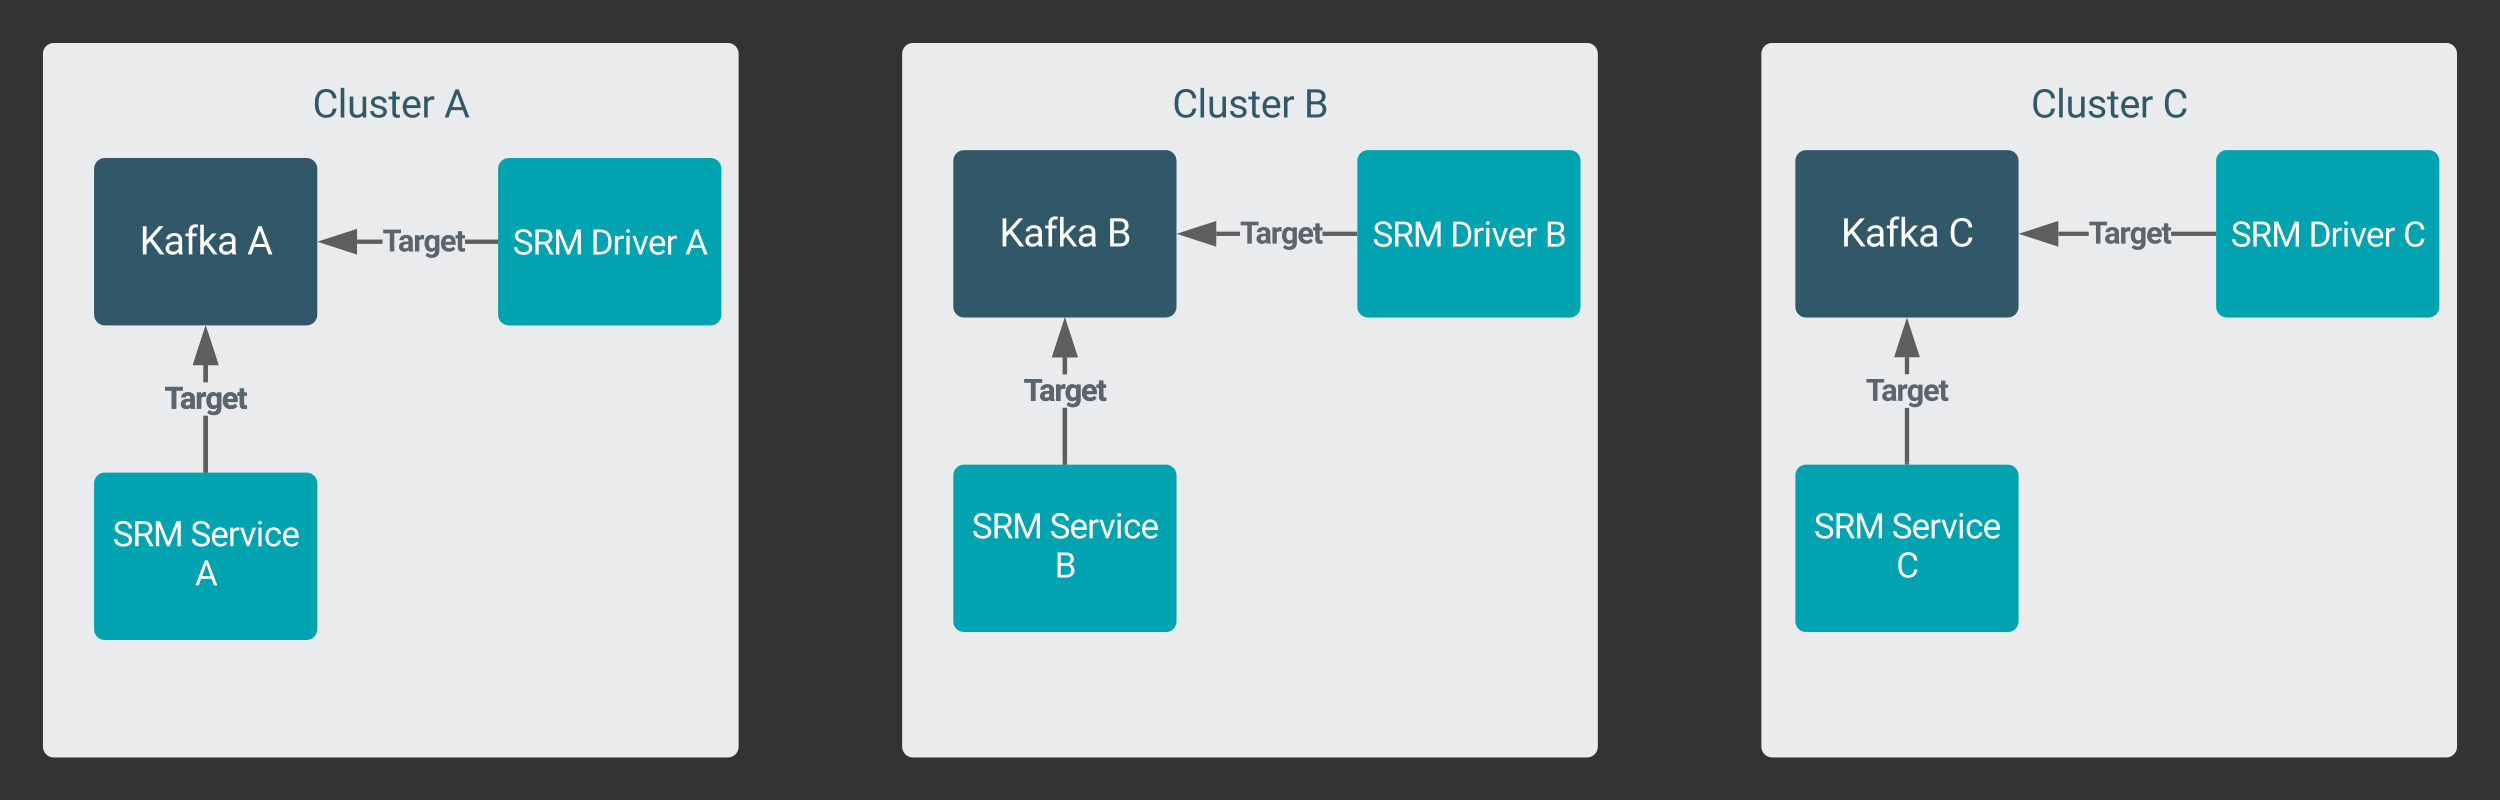 <svg xmlns="http://www.w3.org/2000/svg" viewBox="0 0 1163.86 372.63" height="372.63" width="1163.86"><rect x="0" y="0" width="1163.86" height="372.63" fill="#333333" stroke="none"/><defs xmlns:xlink="http://www.w3.org/1999/xlink"><path id="a" d="m688-137c238 0 323-102 359-325h193c-32 297-228 482-552 482-361 0-569-299-569-680 0-197 8-360 73-497 88-186 257-317 513-319 316-2 509 195 535 488h-193c-31-212-118-330-342-330-272 0-397 224-393 523v141c-3 282 115 517 376 517" fill="#305868"/><g id="b"><use transform="scale(.009)" xlink:href="#a"/><path d="m341 0h-185v-1536h185z" fill="#305868" transform="matrix(.009 0 0 .009 11.716 0)"/><path d="m491 20c-241-1-355-148-355-398v-704h185v699c0 164 67 246 200 246 141 0 235-53 282-158v-787h185v1082h-176l-4-107c-72 85-178 127-317 127" fill="#305868" transform="matrix(.009 0 0 .009 16.084 0)"/><path d="m538-131c121 0 232-49 232-156 0-50-20-88-56-117-73-60-334-92-420-143-92-55-162-110-162-238 0-190 192-317 400-317 223 0 414 129 413 338h-186c0-108-110-186-227-186-119 0-215 53-215 159 0 45 18 78 53 101 76 52 331 90 416 139 98 57 169 115 169 251 0 208-195 320-417 320-176 0-314-68-386-174-38-55-57-115-57-179h185c6 129 116 202 258 202" fill="#305868" transform="matrix(.009 0 0 .009 26.007 0)"/><path d="m456 20c-171 0-251-112-250-288v-671h-197v-143h197v-262h185v262h202v143h-202v671c-9 125 92 149 207 118v150c-49 13-96 20-142 20" fill="#305868" transform="matrix(.009 0 0 .009 35.288 0)"/><path d="m599-131c141 0 220-65 285-146l113 88c-91 139-227 209-408 209-308 1-496-234-496-565 0-223 93-397 233-485 74-48 154-72 240-72 300 2 449 218 445 537v77h-733c0 197 129 357 321 357zm227-509c-3-180-88-310-260-310-170 0-264 140-282 310z" fill="#305868" transform="matrix(.009 0 0 .009 41.168 0)"/><path d="m663-916c-163-27-288 18-338 148v768h-185v-1082h180l3 125c61-97 147-145 258-145 36 0 63 5 82 14z" fill="#305868" transform="matrix(.009 0 0 .009 50.704 0)"/></g><use id="c" transform="scale(.009)" xlink:href="#a"/><path id="d" d="m561-1102c238-4 403 126 403 351v498c0 99 13 178 38 237v16h-194c-11-21-19-59-26-114-86 89-189 134-308 134-199 0-368-130-365-320 4-251 214-359 490-356h180v-85c-1-135-86-212-229-212-115 0-232 67-233 171h-186c20-205 206-316 430-320zm-267 776c0 117 90 185 207 185 122 0 239-75 278-162v-222h-145c-227 0-340 66-340 199" fill="#fff"/><g id="e"><path d="m539-677-178 185v492h-192v-1456h192v720l647-720h232l-573 643 618 813h-230" fill="#fff" transform="scale(.009)"/><use transform="matrix(.009 0 0 .009 11.146 0)" xlink:href="#d"/><path d="m704-1390c-164-38-297 28-288 194v114h231v143h-231v939h-185v-939h-171v-143h171v-111c-12-274 208-416 483-347" fill="#fff" transform="matrix(.009 0 0 .009 20.816 0)"/><path d="m442-501-116 121v380h-185v-1536h185v929c135-169 291-317 436-475h225l-421 452 470 630h-217" fill="#fff" transform="matrix(.009 0 0 .009 26.988 0)"/><use transform="matrix(.009 0 0 .009 35.998 0)" xlink:href="#d"/></g><path id="f" d="m688-137c238 0 323-102 359-325h193c-32 297-228 482-552 482-361 0-569-299-569-680 0-197 8-360 73-497 88-186 257-317 513-319 316-2 509 195 535 488h-193c-31-212-118-330-342-330-272 0-397 224-393 523v141c-3 282 115 517 376 517" fill="#fff"/><use id="g" transform="scale(.009)" xlink:href="#f"/><g id="h"><path d="m1226-1213h-446v1213h-300v-1213h-440v-243h1186z" fill="#5a656d" transform="scale(.007)"/><path d="m552-1102c254-4 435 134 435 383v469c1 103 15 180 43 233v17h-292c-13-26-23-58-29-97-70 78-161 117-273 117-198 0-372-133-368-324 5-258 212-357 496-357h133c11-137-29-227-160-227-90 0-156 45-156 131h-289c15-231 213-342 460-345zm-195 777c0 76 61 124 142 124 88 0 168-45 198-105v-186h-108c-152 2-232 51-232 167" fill="#5a656d" transform="matrix(.007 0 0 .007 7.155 0)"/><path d="m719-811c-143-24-279 1-319 103v708h-289v-1082h273l8 129c74-124 180-175 331-136" fill="#5a656d" transform="matrix(.007 0 0 .007 14.303 0)"/><path d="m505 20c-284-2-436-259-436-569 0-302 153-553 438-553 119 0 211 41 277 122l12-102h262v1046c-8 305-208 458-520 462-160 1-335-76-403-170l128-176c72 81 159 121 262 121 172 1 260-107 243-294-67 75-154 113-263 113zm76-887c-165 0-223 147-223 339 0 172 66 314 221 314 88 0 151-33 189-99v-455c-39-66-101-99-187-99" fill="#5a656d" transform="matrix(.007 0 0 .007 19.043 0)"/><path d="m1031-175c-79 115-234 195-422 195-322 0-549-226-537-563 12-330 180-559 505-559 309 0 482 214 477 537v118h-689c15 134 115 234 263 234 111 0 198-40 261-121zm-261-469c5-139-62-226-194-224-130 1-191 97-208 224z" fill="#5a656d" transform="matrix(.007 0 0 .007 26.654 0)"/><path d="m457-330c2 83 25 111 111 112 32 0 60-2 85-7v219c-57 17-115 26-175 26-203 0-310-102-310-307v-583h-158v-212h158v-266h289v266h185v212h-185z" fill="#5a656d" transform="matrix(.007 0 0 .007 33.861 0)"/></g><path id="i" d="m631-137c179 0 314-70 314-231 0-71-25-127-75-166s-141-77-272-115c-165-47-285-106-360-175s-112-154-112-255c0-245 231-397 495-397 206 0 369 89 449 218 43 68 65 142 65 223h-193c0-184-129-283-321-283-172 0-299 76-301 236 0 59 26 109 76 150s135 78 256 113c205 59 345 116 436 256 35 53 50 119 50 193-2 256-231 398-507 390-298-8-541-149-551-442h193c0 187 160 285 358 285" fill="#fff"/><g id="j"><use transform="scale(.008)" xlink:href="#i"/><path d="m1161-1018c0 201-122 330-278 388l342 618v12h-206l-316-589h-342v589h-193v-1456h482c310-2 511 139 511 438zm-193 0c0-187-120-280-313-280h-294v552h295c179 3 313-101 312-272" fill="#fff" transform="matrix(.008 0 0 .008 9.229 0)"/><path d="m417-1456 476 1188 476-1188h249v1456h-192c-4-403 4-794 18-1179l-478 1179h-147l-477-1176c15 384 23 773 19 1176h-192v-1456z" fill="#fff" transform="matrix(.008 0 0 .008 18.806 0)"/></g><path id="k" d="m599-131c141 0 220-65 285-146l113 88c-91 139-227 209-408 209-308 1-496-234-496-565 0-223 93-397 233-485 74-48 154-72 240-72 300 2 449 218 445 537v77h-733c0 197 129 357 321 357zm227-509c-3-180-88-310-260-310-170 0-264 140-282 310z" fill="#fff"/><path id="l" d="m663-916c-163-27-288 18-338 148v768h-185v-1082h180l3 125c61-97 147-145 258-145 36 0 63 5 82 14z" fill="#fff"/><path id="m" d="m497-251 268-831h189l-388 1082h-141l-392-1082h189" fill="#fff"/><path id="n" d="m341 0h-185v-1082h185zm-91-1264c-68 0-108-42-109-105 0-62 41-107 109-107s110 44 110 107-42 105-110 105" fill="#fff"/><g id="o"><use transform="scale(.008)" xlink:href="#i"/><use transform="matrix(.008 0 0 .008 9.229 0)" xlink:href="#k"/><use transform="matrix(.008 0 0 .008 17.47 0)" xlink:href="#l"/><use transform="matrix(.008 0 0 .008 22.87 0)" xlink:href="#m"/><use transform="matrix(.008 0 0 .008 30.405 0)" xlink:href="#n"/><path d="m277-555c0 244 77 420 297 424 127 2 249-93 255-210h175c-24 214-199 361-430 361-316 0-493-242-482-582 11-319 164-533 481-540 237-5 426 165 431 392h-175c-7-133-115-242-256-240-209 4-296 166-296 395" fill="#fff" transform="matrix(.008 0 0 .008 34.18 0)"/><use transform="matrix(.008 0 0 .008 42.322 0)" xlink:href="#k"/></g><use id="p" transform="scale(.008)" xlink:href="#f"/><g id="q"><path d="m1222-777c17 480-206 763-650 777h-403v-1456h411c408 9 627 269 642 679zm-190 4c3-312-149-522-447-525h-224v1141h202c308 0 473-209 469-531z" fill="#fff" transform="scale(.008)"/><use transform="matrix(.008 0 0 .008 10.201 0)" xlink:href="#l"/><use transform="matrix(.008 0 0 .008 15.464 0)" xlink:href="#n"/><use transform="matrix(.008 0 0 .008 19.239 0)" xlink:href="#m"/><use transform="matrix(.008 0 0 .008 26.675 0)" xlink:href="#k"/><use transform="matrix(.008 0 0 .008 34.916 0)" xlink:href="#l"/></g><path id="r" d="m1160-420c-1 275-197 420-486 420h-505v-1456h476c294-1 476 112 476 388 0 153-99 253-216 302 146 38 255 167 255 346zm-482 263c171 2 289-95 289-261 0-175-95-263-286-263h-320v524zm250-912c-2-172-104-229-283-229h-284v463h290c157 3 278-84 277-234" fill="#305868"/><use id="s" transform="scale(.009)" xlink:href="#r"/><path id="t" d="m1160-420c-1 275-197 420-486 420h-505v-1456h476c294-1 476 112 476 388 0 153-99 253-216 302 146 38 255 167 255 346zm-482 263c171 2 289-95 289-261 0-175-95-263-286-263h-320v524zm250-912c-2-172-104-229-283-229h-284v463h290c157 3 278-84 277-234" fill="#fff"/><use id="u" transform="scale(.009)" xlink:href="#t"/><use id="v" transform="scale(.008)" xlink:href="#t"/><path id="w" d="m973-380h-610l-137 380h-198l556-1456h168l557 1456h-197zm-552-158h495l-248-681" fill="#305868"/><use id="x" transform="scale(.009)" xlink:href="#w"/><path id="y" d="m973-380h-610l-137 380h-198l556-1456h168l557 1456h-197zm-552-158h495l-248-681" fill="#fff"/><use id="z" transform="scale(.009)" xlink:href="#y"/><use id="A" transform="scale(.008)" xlink:href="#y"/></defs><g xmlns:xlink="http://www.w3.org/1999/xlink" transform="translate(-80 -1076.317)"><path d="m900 1101.32c0-2.76 2.24-5 5-5h313.86c2.76 0 5 2.24 5 5v322.63c0 2.76-2.24 5-5 5h-313.86c-2.76 0-5-2.24-5-5z" fill="#eaebec"/><use transform="translate(1025.517 1131.016)" xlink:href="#b"/><use transform="translate(1086.768 1131.016)" xlink:href="#c"/><path d="m915.82 1151.2c0-2.77 2.24-5 5-5h93.92c2.76 0 5 2.23 5 5v67.93c0 2.76-2.24 5-5 5h-93.92c-2.76 0-5-2.24-5-5z" fill="#305868"/><use transform="translate(936.998 1191.057)" xlink:href="#e"/><use transform="translate(987.068 1191.057)" xlink:href="#g"/><g fill="#5e5e5e"><path d="m968.78 1291.63h-2v-25.44h2m0-15.63h-2v-7.94h2"/><path d="m968.78 1292.63h-2v-1.02h2m3.62-49.98h-9.26l4.64-14.27z"/><path d="m973.8 1242.63h-12.03l6-18.5m-3.25 16.5h6.52l-3.26-10.03"/></g><use transform="translate(948.594 1262.938)" xlink:href="#h"/><path d="m915.82 1297.63c0-2.76 2.24-5 5-5h93.92c2.76 0 5 2.24 5 5v67.94c0 2.76-2.24 5-5 5h-93.92c-2.76 0-5-2.24-5-5z" fill="#00a3af"/><use transform="translate(924.418 1326.941)" xlink:href="#j"/><use transform="translate(960.656 1326.941)" xlink:href="#o"/><use transform="translate(962.756 1345.17)" xlink:href="#p"/><path d="m1111.7 1151.2c0-2.77 2.23-5 5-5h93.9c2.77 0 5 2.23 5 5v67.93c0 2.76-2.23 5-5 5h-93.9c-2.77 0-5-2.24-5-5z" fill="#00a3af"/><use transform="translate(1118.498 1191.12)" xlink:href="#j"/><use transform="translate(1154.736 1191.12)" xlink:href="#q"/><use transform="translate(1198.767 1191.12)" xlink:href="#p"/><path d="m500 1101.32c0-2.76 2.24-5 5-5h313.86c2.76 0 5 2.24 5 5v322.63c0 2.76-2.24 5-5 5h-313.86c-2.76 0-5-2.24-5-5z" fill="#eaebec"/><use transform="translate(625.771 1131.016)" xlink:href="#b"/><use transform="translate(687.022 1131.016)" xlink:href="#s"/><path d="m523.8 1151.2c0-2.77 2.24-5 5-5h93.92c2.76 0 5 2.23 5 5v67.93c0 2.76-2.24 5-5 5h-93.92c-2.76 0-5-2.24-5-5z" fill="#305868"/><use transform="translate(545.233 1191.057)" xlink:href="#e"/><use transform="translate(595.303 1191.057)" xlink:href="#u"/><path d="m576.76 1291.63h-2v-25.44h2m0-15.63h-2v-7.94h2" fill="#5e5e5e"/><path d="m576.76 1292.63h-2v-1.02h2m3.64-49.98h-9.27l4.63-14.27z" fill="#5e5e5e"/><path d="m581.77 1242.63h-12.02l6-18.5m-3.25 16.5h6.52l-3.26-10.03" fill="#5e5e5e"/><use transform="translate(556.578 1262.938)" xlink:href="#h"/><path d="m523.8 1297.63c0-2.76 2.24-5 5-5h93.92c2.76 0 5 2.24 5 5v67.94c0 2.76-2.24 5-5 5h-93.92c-2.76 0-5-2.24-5-5z" fill="#00a3af"/><use transform="translate(532.401 1326.941)" xlink:href="#j"/><use transform="translate(568.639 1326.941)" xlink:href="#o"/><use transform="translate(570.96 1345.17)" xlink:href="#v"/><path d="m711.9 1151.2c0-2.77 2.24-5 5-5h93.92c2.76 0 5 2.23 5 5v67.93c0 2.76-2.24 5-5 5h-93.92c-2.76 0-5-2.24-5-5z" fill="#00a3af"/><use transform="translate(718.924 1191.12)" xlink:href="#j"/><use transform="translate(755.162 1191.12)" xlink:href="#q"/><use transform="translate(799.193 1191.12)" xlink:href="#v"/><path d="m576.76 1291.63h-2v-25.44h2m0-15.63h-2v-7.94h2" fill="#5e5e5e"/><path d="m576.76 1292.63h-2v-1.02h2m3.64-49.98h-9.27l4.63-14.27z" fill="#5e5e5e"/><path d="m581.77 1242.63h-12.02l6-18.5m-3.25 16.5h6.52l-3.26-10.03" fill="#5e5e5e"/><use transform="translate(556.578 1262.938)" xlink:href="#h"/><path d="m100 1101.32c0-2.76 2.24-5 5-5h313.86c2.76 0 5 2.24 5 5v322.63c0 2.76-2.24 5-5 5h-313.86c-2.76 0-5-2.24-5-5z" fill="#eaebec"/><use transform="translate(225.503 1131.016)" xlink:href="#b"/><use transform="translate(286.754 1131.016)" xlink:href="#x"/><path d="m123.8 1154.87c0-2.76 2.24-5 5-5h93.92c2.76 0 5 2.24 5 5v67.94c0 2.77-2.24 5-5 5h-93.92c-2.76 0-5-2.23-5-5z" fill="#305868"/><use transform="translate(144.969 1194.74)" xlink:href="#e"/><use transform="translate(195.038 1194.74)" xlink:href="#z"/><path d="m176.76 1295.32h-2v-25.44h2m0-15.63h-2v-7.94h2" fill="#5e5e5e"/><path d="m176.76 1296.32h-2v-1.03h2m3.64-49.99h-9.27l4.63-14.25z" fill="#5e5e5e"/><path d="m181.77 1246.3h-12.02l6-18.5m-3.25 16.5h6.52l-3.26-10.02" fill="#5e5e5e"/><use transform="translate(156.578 1266.621)" xlink:href="#h"/><path d="m123.8 1301.32c0-2.76 2.24-5 5-5h93.92c2.76 0 5 2.24 5 5v67.94c0 2.76-2.24 5-5 5h-93.92c-2.76 0-5-2.24-5-5z" fill="#00a3af"/><use transform="translate(132.401 1330.624)" xlink:href="#j"/><use transform="translate(168.639 1330.624)" xlink:href="#o"/><use transform="translate(170.728 1348.853)" xlink:href="#A"/><path d="m311.9 1154.87c0-2.76 2.24-5 5-5h93.92c2.76 0 5 2.24 5 5v67.94c0 2.77-2.24 5-5 5h-93.92c-2.76 0-5-2.23-5-5z" fill="#00a3af"/><use transform="translate(318.693 1194.803)" xlink:href="#j"/><use transform="translate(354.931 1194.803)" xlink:href="#q"/><use transform="translate(398.962 1194.803)" xlink:href="#A"/><path d="m176.76 1295.32h-2v-25.44h2m0-15.63h-2v-7.94h2" fill="#5e5e5e"/><path d="m176.76 1296.32h-2v-1.03h2m3.64-49.99h-9.27l4.63-14.25z" fill="#5e5e5e"/><path d="m181.77 1246.3h-12.02l6-18.5m-3.25 16.5h6.52l-3.26-10.02" fill="#5e5e5e"/><use transform="translate(156.578 1266.621)" xlink:href="#h"/><path d="m258.1 1189.84h-11.88v-2h11.88m52.8 2h-14.43v-2h14.43" fill="#5e5e5e"/><path d="m311.9 1189.84h-1.02v-2h1.02m-66.68 5.64-14.26-4.64 14.26-4.63z" fill="#5e5e5e"/><path d="m246.22 1194.85-18.5-6 18.5-6.02m-12.03 6 10.02 3.27v-6.52" fill="#5e5e5e"/><use transform="translate(258.099 1193.398)" xlink:href="#h"/><path d="m657.3 1186.16h-11.08v-2h11.08m53.6 2h-15.23v-2h15.23" fill="#5e5e5e"/><path d="m711.9 1186.16h-1.02v-2h1.02m-66.68 5.64-14.26-4.64 14.26-4.64z" fill="#5e5e5e"/><path d="m646.22 1191.17-18.5-6 18.5-6.02m-12.03 6 10.02 3.27v-6.52" fill="#5e5e5e"/><use transform="translate(657.303 1189.715)" xlink:href="#h"/><path d="m1052.4 1186.16h-14.16v-2h14.15m58.3 2h-19.94v-2h19.93" fill="#5e5e5e"/><path d="m1111.7 1186.16h-1.03v-2h1.02m-74.45 5.64-14.27-4.64 14.27-4.64z" fill="#5e5e5e"/><path d="m1038.24 1191.17-18.5-6 18.5-6.02m-12.03 6 10.04 3.27v-6.52" fill="#5e5e5e"/><use transform="translate(1052.392 1189.715)" xlink:href="#h"/></g></svg>
